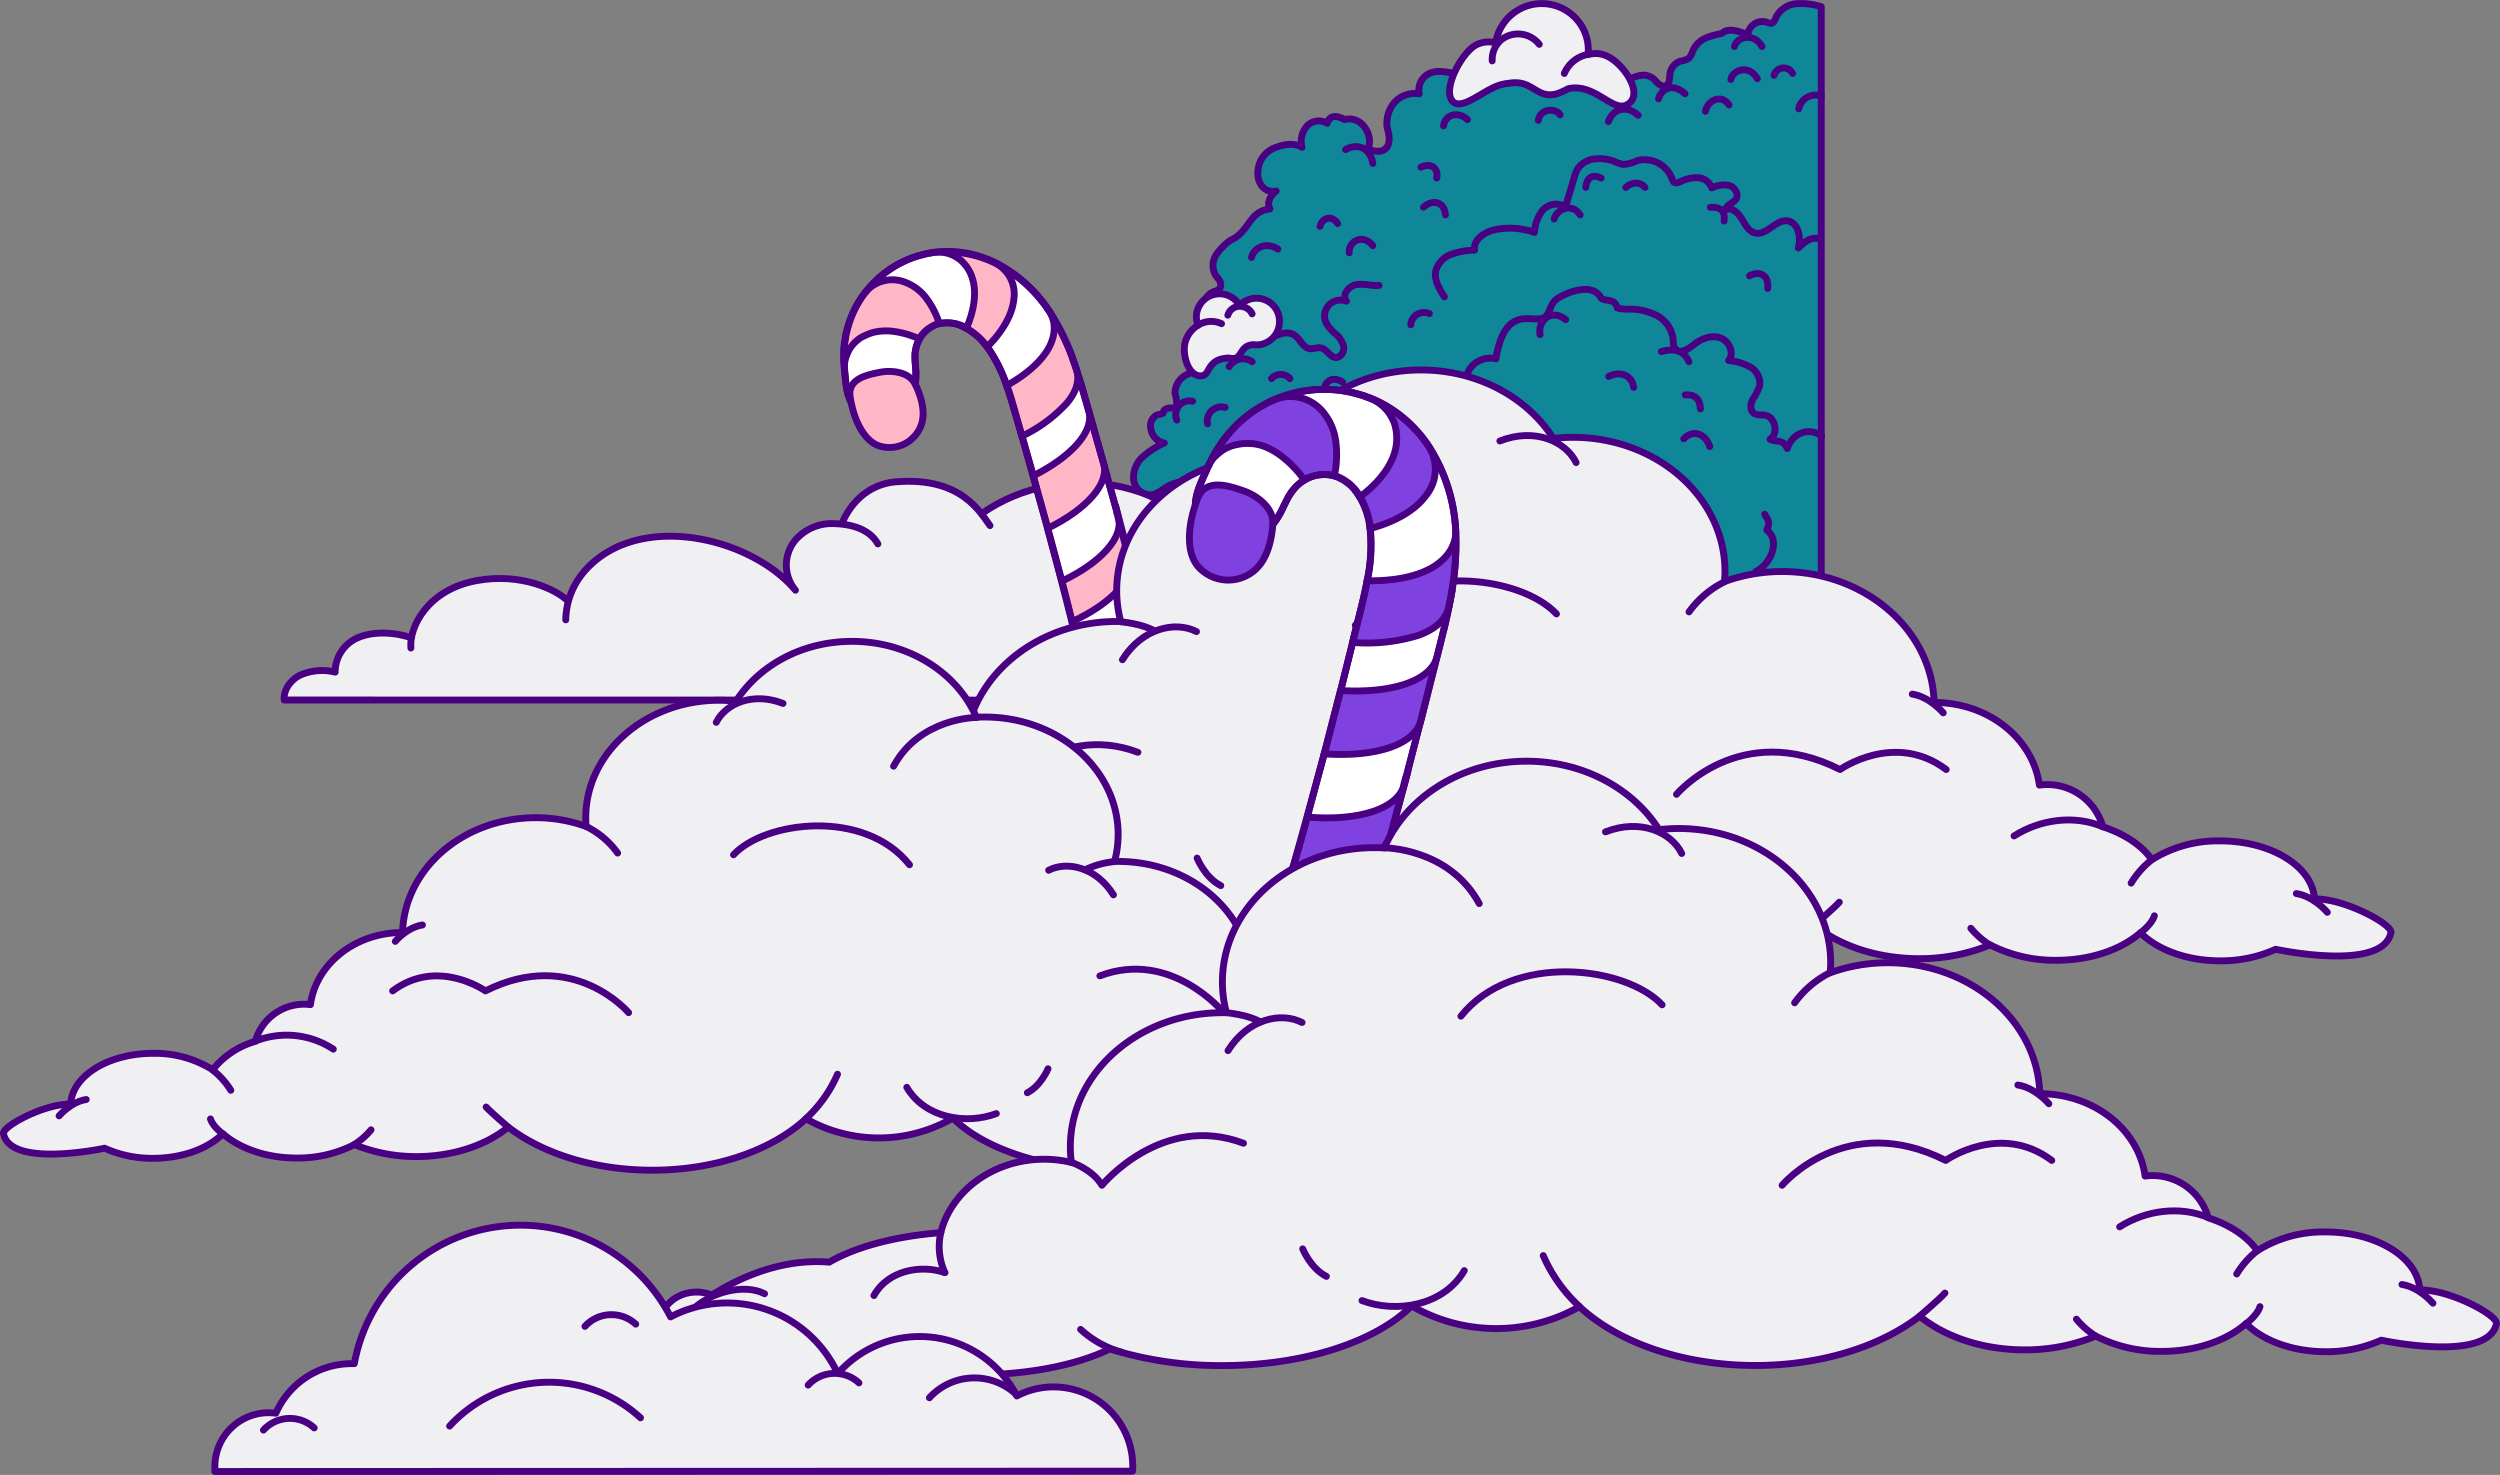 <?xml version="1.0" encoding="UTF-8"?> <svg xmlns="http://www.w3.org/2000/svg" viewBox="0 0 544.5 321.24"><rect x="0" y="0" width="544.5" height="321.24" fill="#808080" stroke="none"/><defs><style>.cls-1{fill:#0f8799;}.cls-1,.cls-2,.cls-3,.cls-5,.cls-6,.cls-7{stroke:#490082;stroke-linecap:round;stroke-linejoin:round;stroke-width:1.5px;}.cls-2{fill:none;}.cls-3,.cls-4{fill:#f0f0f2;}.cls-5{fill:#ffb6c7;}.cls-6{fill:#fff;}.cls-7{fill:#7f42e1;}</style></defs><g id="Слой_2" data-name="Слой 2"><g id="Слой_1-2" data-name="Слой 1"><path class="cls-1" d="M292.8,26l-.07,0c-.79-.52-3.09-1.4-3.66.86a3.5,3.5,0,0,0-4.44.63,5.09,5.09,0,0,0-1.06,4.59c-1.72-1.06-3.95-.65-5.84.09A5.74,5.74,0,0,0,274,37.08c-.37,2.65,1.37,5.11,3.95,4.53,0,0-2.44,1.79-1.35,3.9a5.51,5.51,0,0,0-3.93,2.21c-1.29,1.58-2.29,3.59-4.71,4.63a12.37,12.37,0,0,0-3.07,3.14,4.3,4.3,0,0,0-.28,4.2c.26.49.69.9,1,1.4a1.7,1.7,0,0,1,.12,1.62c-.33.55-1.06.67-1.66.94a3.21,3.21,0,0,0-1.71,3.59c.49,3,2.76,2.52,4.6,4a1.22,1.22,0,0,1-1.17,1c-.55.06-1.12-.06-1.67,0-1.7.16-2.85,2-2.85,3.71a9.11,9.11,0,0,0,1.8,4.73,10.34,10.34,0,0,0-4.58.9,4.56,4.56,0,0,0-2.58,4,11.48,11.48,0,0,1,.41,3.26c-.88.12-2.8-.37-3,1.15-.76.41-1.31.16-1.9.78a2.62,2.62,0,0,0-.76,2.58,3.65,3.65,0,0,0,2.93,3.14,18.15,18.15,0,0,0-4.69,3,6.11,6.11,0,0,0-2,5,3.75,3.75,0,0,0,3.85,3.3c1.33-.16,2.38-1.17,3.54-1.84a7.52,7.52,0,0,1,6.16-.6,3,3,0,0,0,1.11,4.49,3,3,0,0,1,1,.45,1.31,1.31,0,0,1-.14,1.8,4.35,4.35,0,0,1-1.8.89,9.2,9.2,0,0,0-5,3.26c-1.14,1.7-1.12,4.28.47,5.53.7.55,1.72,1,1.72,1.86a2.28,2.28,0,0,1-.49,1.19,4.57,4.57,0,0,0,5.12,6.71,5.59,5.59,0,0,0,4.74,3.75c2.13.16,4.3-1,6-2.46,1.35.28,2.95,1.23,2.68,2.58-.23,1.13-1.6,1.56-2.5,2.28a3.93,3.93,0,0,0,.64,6.19,4.21,4.21,0,0,0,5.77-2.69,3.19,3.19,0,0,0,4,1.7,5.39,5.39,0,0,0,3.09-3.52,15.1,15.1,0,0,1,1-3c1.56-2.64,5.42-2.54,8.35-1.62a5.19,5.19,0,0,0-.45,2.75,1.83,1.83,0,0,0,2,1.58,2.66,2.66,0,0,0-.7,4.26,2.76,2.76,0,0,0,4.21-1.19,3.34,3.34,0,0,0,2.83,3.22,5.17,5.17,0,0,0,4.26-1.49,10.09,10.09,0,0,1,2.23-2c1.9-1,4.13.22,5.91,1.39,1.62,1.56,4.3,1,6.26-.1-.18,1-.82,1.52-.76,2.56a1,1,0,0,0,1.07.9c17.78-.45,20.07.9,33.19-.33a3.08,3.08,0,0,0,2.58-2.37.86.86,0,0,1,.61-.64,3.57,3.57,0,0,1,1.13,0c1,0,1.9-.72,2.82-1.17s2.35-.39,2.62.62c.14.53-.14,1.13.06,1.64a1.62,1.62,0,0,0,1.07.82,5.38,5.38,0,0,0,6.42-3A4.08,4.08,0,0,0,378,142a5.22,5.22,0,0,1,1.25-.9,3.25,3.25,0,0,1,1.72.06c6,1.31,9.58,2,15.7,1.68V1.46A15,15,0,0,0,391.33.8a5.45,5.45,0,0,0-4.47,2.87c-.24.58-.47,1.3-1.08,1.4a2.08,2.08,0,0,1-1-.25,3.19,3.19,0,0,0-4.08,2.63c-1.2-.11-3.9-1.81-5.73-.15-2.86.56-5.19,1.23-6.34,3.92a3.66,3.66,0,0,1-.76,1.43,4.37,4.37,0,0,1-1.84.66,3.4,3.4,0,0,0-2.31,2.74c-.12.91,0,2.05-.74,2.53s-1.65-.13-2.23-.76a3.49,3.49,0,0,0-3.09-1.44c-3.21.37-6.05,3.36-9.18,2.56-1.31-.32-2.58-1.33-3.89-1a4.36,4.36,0,0,0-2.46-4.84,6.48,6.48,0,0,0-5.69.31c0-1.89-2.35-3-4.15-2.52s-3.07,2.09-4.13,3.85a5.17,5.17,0,0,0-4.51,2.91c-.28.62-.57,1.4-1.24,1.54-.88.18-1.44-.86-2-1.54A6.07,6.07,0,0,0,317,16.1c-2.1-.52-4.54-1-6.32.26a4,4,0,0,0-1.57,4.06,6.06,6.06,0,0,0-5.22,1.7,7.05,7.05,0,0,0-1.78,5.62c.51,1.66.86,3.83-.56,4.81-1,.7-2.35.39-3.74-.1,1.53-2.11-.8-7.5-5-6.39Z"></path><path class="cls-2" d="M396.75,94.93c-2.89-2-6.36-.57-7.49,2.75-.88-2.11-2.5-1.33-3.74-2,1.92-1.25,1.16-4.88-1.11-5.25-.8-.12-1.68.06-2.35-.37-.94-.61-.84-2-.35-3a14.26,14.26,0,0,0,1.55-3,4.14,4.14,0,0,0-2.08-4.14,12.05,12.05,0,0,0-4.69-1.4c1.31-1.56.16-4.24-1.78-4.92S370.6,73.72,369,75c-1.19.94-2.9,2.17-4,1.1-.63-.61-.55-1.61-.63-2.48a6.74,6.74,0,0,0-3.56-4.92,13,13,0,0,0-6.1-1.37,8.58,8.58,0,0,1-2.48-.26c-.57-2.42-2.9-1.11-3.64-2.36-1.92-3.26-7.45-1-9.45.37s-1.29,4.08-3.69,4.34c-1.43.17-2.92-.2-4.34.13-3.5.79-4.72,5.06-5.3,8.6a5.44,5.44,0,0,0-5.64,2.12,5.5,5.5,0,0,0-.07,6,3.47,3.47,0,0,0-3.17,4,6.87,6.87,0,0,0-4.79,0c-1.49.68-2.51,2.52-1.84,4a4.09,4.09,0,0,0-2.76,3.77,12,12,0,0,0,1,4.86,5.5,5.5,0,0,0-3.74,4.1c-1.49-3-6.36-3.37-8.29-.64a5.29,5.29,0,0,0-9,3.2,5.28,5.28,0,1,0-.66,10.51,5.41,5.41,0,0,0-2.37,3.59c0,2.52,2.44,1.21,3.64,1.82"></path><path class="cls-2" d="M300.35,62.17c-1.66.13-3.34-.47-5-.16s-3.15,2.27-2.11,3.59a3.47,3.47,0,0,0-4.48,4.55,8.18,8.18,0,0,0,2.15,2.6,5,5,0,0,1,1.76,2.85c.12,1.13-.78,2.42-1.91,2.25s-1.78-1.78-3-2.07c-.8-.2-1.64.27-2.46.17-1.55-.21-2.13-2.17-3.44-3-2.13-1.35-4.68.78-7.14,1.36-1.25.28-2.54.16-3.8.33-3.65.45-7.31,2.46-7.92,6.1"></path><path class="cls-3" d="M278.67,70.07a5.06,5.06,0,0,1-5.05,5.05c-.14,0-.28,0-.44-.05-3.18,0-2.55,3-4.6,3a4.24,4.24,0,0,1-.88-.09c-4.78.11-4.07,3.49-5.77,3.83-2.8.57-4.35-3.83-3.91-6.73a6.2,6.2,0,0,1,2.9-4.24,5.37,5.37,0,0,1-.35-1.84,5.05,5.05,0,0,1,5-5A5,5,0,0,1,270,66.56a5,5,0,0,1,8.67,3.51Z"></path><path class="cls-4" d="M266.05,70.5a5.4,5.4,0,0,0-5.13.33Z"></path><path class="cls-2" d="M266.05,70.5a5.4,5.4,0,0,0-5.13.33"></path><path class="cls-4" d="M272.71,68.35a2.87,2.87,0,0,0-1.89-1.52,2.72,2.72,0,0,0-3.4,1.82"></path><path class="cls-2" d="M272.71,68.35a2.87,2.87,0,0,0-1.89-1.52,2.72,2.72,0,0,0-3.4,1.82"></path><path class="cls-2" d="M396.52,52c-2.33-.39-3.09.45-4.85,2,.7-2.36-.08-5.7-2.51-5.91s-4.42,3.24-6.88,2.67c-1.41-.33-2.17-1.83-2.93-3.1s-2.12-2.54-3.5-2c.15-1.08,1.66-1.37,2.26-2.29.69-1.11-.29-2.65-1.54-3a6.32,6.32,0,0,0-3.76.55,3.33,3.33,0,0,0-3-2.21,7.65,7.65,0,0,0-3.81.86c-.45.2-1,.41-1.43.1a1.63,1.63,0,0,1-.41-.78A6.39,6.39,0,0,0,356.54,35a7.55,7.55,0,0,1-3,.8,6.88,6.88,0,0,1-1.86-.61,8.75,8.75,0,0,0-4-.6,5.26,5.26,0,0,0-4,2.07,6.75,6.75,0,0,0-.76,1.85c-.68,2.21-1.35,4.45-2,6.68-1.31-1.23-3.58-.8-4.83.49a8.43,8.43,0,0,0-1.88,4.94,16.2,16.2,0,0,0-8.31-.65c-2.37.43-5.07,2.11-4.74,4.51a15.63,15.63,0,0,0-5.08.92A5.41,5.41,0,0,0,312.7,59c-.38,2,.78,3.94,1.89,5.64"></path><path class="cls-2" d="M365.26,142c-1.78-1.39.06-2.87-2.19-2.75s-2.33-2.8-3.56-2.58c-1,.19-1.43-.53-2.23-1.13-.33,1.15-.35,2.26-2.58,3s-3.15-1.64-4-1.72-1.78,1.82-3.36.71-.73-3.75-.92-5.2-.92-2.24-4.05-2.75"></path><path class="cls-2" d="M371.54,140.6c4.44.78,5.79-2.75,6.3-3.59s5.79.27,6.49-3.77"></path><path class="cls-2" d="M259.75,87.39a3,3,0,0,0-3.44,4.1"></path><path class="cls-2" d="M272.72,78.78a3.49,3.49,0,0,0-5,1.07"></path><path class="cls-2" d="M280.93,82.45a2.67,2.67,0,0,0-4,0"></path><path class="cls-2" d="M266.83,88.72A3.09,3.09,0,0,0,263,92.31"></path><path class="cls-2" d="M288.46,88.27c-2.68-1.66-5.36.2-5.42,2.21"></path><path class="cls-2" d="M292.41,83.23c-1.51-1.09-3.56-.82-4,1.47"></path><path class="cls-2" d="M270.8,103.82c-6.2-2.11-8.76,3-8.31,6.54"></path><path class="cls-2" d="M271.8,127.38c-1.71,1.27-5.32,1.27-5.19-1.87"></path><path class="cls-2" d="M307.51,109.3c-1.8-3-5.67-1.7-6,.27"></path><path class="cls-2" d="M330.08,101c-1.72-2.77-5.14-2.2-5.77.43"></path><path class="cls-2" d="M331.21,88.17c-1.88-.33-3,.86-3,2.72"></path><path class="cls-2" d="M325,85.11c-3.58-.66-4.75,1.8-4.28,3.89"></path><path class="cls-2" d="M341,69.6c-3.26-2.59-6.14.41-5.57,3.3"></path><path class="cls-2" d="M355.82,84.36c-.35-2.44-2.64-3.71-5.44-2.38"></path><path class="cls-2" d="M367.84,78.78c-1.31-3.14-4.36-2.69-6-2.21"></path><path class="cls-2" d="M370.35,89.07c-.08-2.22-1.26-3.22-3.31-3.06"></path><path class="cls-2" d="M372.38,97.25c-.92-2.77-3.6-3.86-5.65-1.68"></path><path class="cls-2" d="M322.66,143.16c-.7-4.65,3.52-2.95,2.8-6.19-.43-1.89-3.44.47-4.83-1.89-2.25,2.42-5.89,2.65-7.39.76"></path><path class="cls-2" d="M292.16,112.74a2.63,2.63,0,0,0-3.11,2.87"></path><path class="cls-2" d="M268.3,113.38c-2.15-.68-4.05,0-4.58,3.24"></path><path class="cls-2" d="M311.32,68.3a2.91,2.91,0,0,0-4.06,2.44"></path><path class="cls-2" d="M278.31,54.24c-2.62-1.68-5.19-.27-5.73,1.83"></path><path class="cls-2" d="M291.35,48.69c-1.29-1.95-3.38-1.27-3.85.61"></path><path class="cls-2" d="M299,53.51c-2.11-2.71-5.34-1-5.14,1.55"></path><path class="cls-2" d="M314.82,46.8c-.21-2.62-2.5-3.65-4.79-1.68"></path><path class="cls-2" d="M299,35.59c-.68-3.92-3.91-4.26-5.94-3"></path><path class="cls-2" d="M356.8,25.11c-3-2.65-5.71-.91-6.49,1.36"></path><path class="cls-2" d="M312.92,38.77c.47-2.42-1.62-3.3-3.44-2.36"></path><path class="cls-2" d="M319.6,26.06c-1.55-1.62-4.73-1.56-5.2,1.35"></path><path class="cls-2" d="M339.78,25c-1-1.66-4.46-1.23-4.73,1.21"></path><path class="cls-2" d="M344.16,46.8c-1.88-2.83-5.14-1.14-5.67.89"></path><path class="cls-2" d="M375.51,48.16c.31-2.26-.82-3.14-3-3"></path><path class="cls-2" d="M385,62.83c.34-3.32-2.17-3.81-3.95-2.75"></path><path class="cls-2" d="M367,20.42c-2.83-2.62-5.28-.84-5.77,1.11"></path><path class="cls-2" d="M376.59,22.86c-1.76-2.61-4.77-.84-5.15,1.39"></path><path class="cls-2" d="M382.76,17.14c-1.89-3.28-5.45-1.84-5.78.17"></path><path class="cls-2" d="M390.43,16a2.18,2.18,0,0,0-4.05.41"></path><path class="cls-2" d="M396.67,20.91a3.77,3.77,0,0,0-4.91,2.79"></path><path class="cls-2" d="M383.76,10.13c-1.62-3-5.39-2.27-6,0"></path><path class="cls-2" d="M358.28,40.82c-.92-1.15-2.68-1.36-4.18,0"></path><path class="cls-2" d="M348.73,38.79c-1-.58-3.07-.91-3.34,2"></path><path class="cls-2" d="M384.35,112c.74,1.18,1.27,1.78.45,3.46,2.91,2,1.19,7.24-2.37,9"></path><path class="cls-3" d="M316,21.49c1.44,3,5.76-.73,8.78-2.16a9.75,9.75,0,0,1,3.83-1.19c5.23-.91,5.88,3.37,10.28,2.34a13.45,13.45,0,0,0,2.64-1.15c5.65-1.32,9.61,5,12.65,3.56s1.45-5.37-.84-8-4.73-3.75-7.46-3A10,10,0,0,0,345,6.64a10.17,10.17,0,0,0-19.25,2.7,6,6,0,0,0-4.08.35C318.65,11.12,314.59,18.46,316,21.49Z"></path><path class="cls-4" d="M340.71,16a7,7,0,0,1,5.17-4.16Z"></path><path class="cls-2" d="M340.71,16a7,7,0,0,1,5.17-4.16"></path><path class="cls-4" d="M325,13.26a5.67,5.67,0,0,1,2-4.61,5.88,5.88,0,0,1,8.25,1"></path><path class="cls-2" d="M325,13.26a5.67,5.67,0,0,1,2-4.61,5.88,5.88,0,0,1,8.25,1"></path><path class="cls-4" d="M361.58,152.41c-1.28.38-132.81.15-187,.15,0,0-90.56-.37-112.78-.37a7,7,0,0,1,3.9-5c2.08-1,5.23-1.54,7.42-.71.12-2.83,1.6-6.26,4.47-7.31,6.46-2.37,8.69-1,12-.26,1.86-5.21,4.29-10,13.31-12.14a26.63,26.63,0,0,1,21,4c2.23-5.94,9.1-16,27-13.67,8.2,1,14.58,4.56,20.62,9.52.22-.07,1.38,1.28,1.2,1.14-2.23-4.48-2.13-9.6,4.37-13,.79-.42,5.3-.4,6-.9.51-.35,1-1.72,1.39-2.19,1.54-2,2.83-4,5.11-5.29,3.53-2.08,10.16-2,14.21-.9,7.54,2.11,9.85,6.48,10,6.41a38.67,38.67,0,0,1,21.33-6.66c10.83,0,15.36,2,21.3,6.32a20.28,20.28,0,0,1,6.86,8.36,41.87,41.87,0,0,1,17.21-3.47,36.88,36.88,0,0,1,20.1,6.38,32.62,32.62,0,0,1,7.07,6.53c3.66-2,6.94-5.64,18.52-4.93a21.68,21.68,0,0,1,12.48,5.27,16.52,16.52,0,0,1,6.14,10.42A21,21,0,0,1,356,143.41a12.15,12.15,0,0,1,5.59,9Z"></path><path class="cls-2" d="M215.62,114.48c-1.93-2.5-6-10.73-20.48-9.54-7.8.65-11,7.15-11.72,9"></path><path class="cls-2" d="M191.2,118.46c-1.83-3.21-5.69-4.31-9.53-4.41a10.52,10.52,0,0,0-8.37,3.5,8.53,8.53,0,0,0-.05,11c-9.74-11.58-33.86-17.18-45.5-4.64A16.57,16.57,0,0,0,123.22,135"></path><path class="cls-2" d="M310.73,134.29c-9-17.93-33.38-21.73-47.5-14.47-6.29-14.56-31.63-20.29-49.35-8"></path><path class="cls-2" d="M314.54,142.4c4.26-.82,9,1,11.21,4.32a27.52,27.52,0,0,1,13.2-6.27,24.88,24.88,0,0,1,13.48,1.05c7.61,2.83,9.19,8.78,9.32,11L61.9,152.46c-.2-2.19,1.45-4.53,3.7-5.51a11.86,11.86,0,0,1,7.4-.56,8.14,8.14,0,0,1,5.18-7.59c3.09-1.28,7.58-1.19,11.34.1"></path><path class="cls-2" d="M89.49,141.14c-.41-4.51,3.61-12.76,14.4-14.7,9.77-1.75,17.36,2.07,19.71,4.38"></path><path class="cls-2" d="M344.87,139.85c-1.5-6.86-7-12.39-14.57-14.63a26.09,26.09,0,0,0-22.51,4.09"></path><path class="cls-5" d="M236.39,147.23a6.68,6.68,0,0,1,.53-3.77c2.1-4.73,7.72-7.77,12.15-9.83.93,3.79,1.84,7.63,2.69,11.47,1.09,4.7-4.55,7.88-8.55,7.94-2.82.05-5.71-1.13-6.43-3.85a14,14,0,0,1-.41-2Z"></path><path class="cls-6" d="M246.11,121.92c1,3.81,2,7.6,2.91,11.43,1,4.36-3.91,9.74-12.7,13.61-.87-3.76-1.78-7.48-2.69-11.23C232.58,131.48,237.45,126.09,246.11,121.92Z"></path><path class="cls-5" d="M230.69,124.22c-1.1-4.23,3.7-9.69,12.3-14l3,11.36c1.13,4.34-3.75,9.79-12.48,13.8-.91-3.72-1.85-7.46-2.84-11.18Z"></path><path class="cls-6" d="M228.28,115.4c-1.17-4.24,3.59-9.74,12.18-14.06l3.13,11.3c1.18,4.3-3.63,9.82-12.3,13.93l-3-11.17Z"></path><path class="cls-5" d="M225.13,103.89c-1.21-4.23,3.54-9.75,12.09-14.12L240.4,101c1.2,4.29-3.58,9.82-12.19,14.06l-3.1-11.17Z"></path><path class="cls-6" d="M224.22,85.53a42.11,42.11,0,0,1,9.29-7.71c.75,2.06,1.4,4.07,2,6l1.63,5.68c1.23,4.26-3.49,9.81-12.08,14.13l-3.18-11.18C221.25,90.32,222.15,88,224.22,85.53Z"></path><path class="cls-5" d="M219.37,84.28c-.66-1.86.1-4,1.79-6.66a72.25,72.25,0,0,1,7.59-9.46,52.06,52.06,0,0,1,5.71,12.4c.76,2.31-.08,4.89-2.17,7.32A31.84,31.84,0,0,1,222.58,95L221,89.42c-.51-1.81-1-3.54-1.6-5.17Z"></path><path class="cls-6" d="M215.11,75.64c-1-1.27-.76-3.25-.24-6.31s1.32-7.12,2.28-11.91a31,31,0,0,1,11.38,10.39c1.57,2.36,1.39,5.41-.28,8.26s-4.83,5.58-9,7.91a30.43,30.43,0,0,0-4.15-8.31Z"></path><path class="cls-5" d="M209.26,70.89a3.22,3.22,0,0,1-1.42-1.51L207.12,68c-.26-.55-.58-1.2-.92-1.84s-.79-1.46-1.18-2.21-.93-1.56-1.47-2.43c-1.1-1.78-2.36-3.62-3.73-5.68a21.41,21.41,0,0,1,8.8-.87,24.29,24.29,0,0,1,8.19,2.36,7.54,7.54,0,0,1,4,7.87c-.34,3.38-2.46,7-5.81,10.37a14.15,14.15,0,0,0-5.75-4.66Z"></path><path class="cls-6" d="M199.68,68.28l-1.08-.53c-.38-.15-.77-.33-1.16-.51-.8-.35-1.69-.74-2.65-1.13l-6.33-2.4a22.49,22.49,0,0,1,15-8.73,7.35,7.35,0,0,1,4.8,1c.34.22.68.44,1,.69a10.41,10.41,0,0,1,.86.9,7.94,7.94,0,0,1,1.33,2.14c1.39,3.19.93,7.39-.94,11.74a8.34,8.34,0,0,0-5.73-1C203.79,70.65,202.41,69.61,199.68,68.28Z"></path><path class="cls-5" d="M200.32,73.74c-.56.88-2.28,1.23-5.14,2.26s-6.72,2.71-11.27,4.44c-.06-.66-.1-1.33-.14-2s0-1.44,0-2.16a15.69,15.69,0,0,1,.24-2.16l.17-1.07c.07-.36.15-.69.25-1.06a22.54,22.54,0,0,1,3.72-7.93,7.66,7.66,0,0,1,9-2.58,10.27,10.27,0,0,1,4.43,3.25,18.64,18.64,0,0,1,3,5.73,7.22,7.22,0,0,0-4.31,3.25Z"></path><path class="cls-6" d="M199.4,79.88c.32,3.43-.16,6.84-3.09,9.1-2.51,2-7.45,2.23-9.84,0-2.17-2-2.21-5.52-2.52-8.24a6.89,6.89,0,0,1,.11-2.26,9.79,9.79,0,0,1,.87-2.25,7.74,7.74,0,0,1,1.55-1.92,10.14,10.14,0,0,1,1-.77A8.79,8.79,0,0,1,188.6,73a8.38,8.38,0,0,1,2.54-.79,12.58,12.58,0,0,1,2.89-.1,19.3,19.3,0,0,1,6.27,1.74,7.12,7.12,0,0,0-.92,2.74,3.91,3.91,0,0,0-.08.75c0,.26,0,.47,0,.77,0,.65.08,1.26.13,1.87Z"></path><path class="cls-2" d="M243.22,111.34c-.1-.35-.19-.69-.28-1l-2.48-8.94c0-.11-.07-.29-.07-.29L237.2,89.8l-.08-.29-1.63-5.68c-.31-1-.65-2.12-1-3.22l0,0c-.29-.88-.61-1.76-.93-2.64l0-.13a47.8,47.8,0,0,0-4.77-9.66,1.41,1.41,0,0,0-.17-.32,30.86,30.86,0,0,0-11.38-10.4v0a2.85,2.85,0,0,0-.37-.21,23.51,23.51,0,0,0-8.19-2.37,22.27,22.27,0,0,0-5,.06c-.05,0-.11,0-.17,0-.27,0-.51.08-.75.14s-.65.09-1,.18l-1.61.43-.29.08a22.74,22.74,0,0,0-11.35,7.92h0a1.67,1.67,0,0,0-.31.34,22.05,22.05,0,0,0-3.7,7.93c-.08.36-.18.7-.26,1.06l-.16,1.07a20.44,20.44,0,0,0-.25,2.16c0,.72,0,1.45,0,2.16s.08,1.34.14,2h0a1.31,1.31,0,0,0,0,.39c.29,2.7.35,6.28,2.51,8.25,2.4,2.19,7.33,1.92,9.84,0,2.92-2.29,3.4-5.68,3.08-9.1-.05-.61-.1-1.25-.13-1.87,0-.27,0-.51,0-.77a2.54,2.54,0,0,1,.08-.75,7,7,0,0,1,.91-2.74h0a1.06,1.06,0,0,1,.09-.11,7,7,0,0,1,4.31-3.26v0l.13,0a8.19,8.19,0,0,1,5.28.82,14.51,14.51,0,0,1,4.93,4.26.82.82,0,0,1,.11.17,32.47,32.47,0,0,1,4.15,8.32l.07.27c.55,1.64,1.09,3.36,1.61,5.18L222,93l3,10.69.08.29,3.1,11.18a2.46,2.46,0,0,0,.06.3l2.7,10.12c.85,3.29,1.71,6.6,2.54,9.92,0,.11,0,.19.05.3.95,3.74,1.84,7.49,2.7,11.23h.05a1,1,0,0,0,0,.3,14.58,14.58,0,0,0,.41,2c.72,2.69,3.64,3.89,6.43,3.85,4-.05,9.6-3.23,8.54-7.93-.86-3.85-1.76-7.66-2.7-11.48a.94.94,0,0,0-.05-.3c-1-3.82-1.91-7.65-2.92-11.43l-.08-.29-2.36-8.86a1.28,1.28,0,0,1,0-.13l-.36-1.35Z"></path><path class="cls-5" d="M199.6,84.2c1.74,4,2.46,8.21-1,11.39a7.32,7.32,0,0,1-7,1.57c-3.61-1.12-5.52-6-6.2-9.41-.33-1.56-.6-2.87.41-4.16,1.25-1.59,3.88-2.12,5.81-2.5,2.61-.53,6.43-.08,7.68,2.56.11.2.18.38.26.55Z"></path><path class="cls-3" d="M520.73,203.15c-1.77,8.65-25.09,3.6-25.09,3.6a28.83,28.83,0,0,1-12.08,2.52c-7.32,0-13.73-2.45-17.37-6.12-4.21,3.67-10.86,6-18.35,6a31,31,0,0,1-14.38-3.35,40.4,40.4,0,0,1-15.45,3c-9.2,0-17.42-2.86-22.89-7.33-8.49,6.54-21.38,10.73-35.82,10.73-15.92,0-30-5.08-38.28-12.82a36.78,36.78,0,0,1-36.56-.17c-7.66,7.7-23.23,13-41.2,13a80.84,80.84,0,0,1-24.53-3.63c-7,3.45-17.68,5.66-29.57,5.66a84.71,84.71,0,0,1-19.35-2.13,71.73,71.73,0,0,1-43.29-1.78A8,8,0,0,1,123,208.2a6.63,6.63,0,0,1-2.28-4.93c0-3.9,3.58-7.06,8-7.06a8.81,8.81,0,0,1,3.32.66c4.43-2.87,14.27-8.13,25.55-7.18,5.62-3.28,14.26-5.64,24.28-6.42,2.3-9.13,11.51-16,22.55-16a26.47,26.47,0,0,1,5.9.69,26.74,26.74,0,0,1-.22-3.37c0-16.15,14.83-29.23,33.12-29.23h.88a26.22,26.22,0,0,1-.88-6.71c0-16.15,14.83-29.23,33.11-29.23.73,0,1.44,0,2.14.07,4.73-11,16.82-18.91,31-18.91,12.39,0,23.18,6,28.86,14.92a35,35,0,0,1,4.25-.25c18.29,0,33.12,13.08,33.12,29.23,0,.74-.05,1.46-.11,2.19a36.76,36.76,0,0,1,12.57-2.19c18,0,32.66,12.71,33.09,28.52h0c11.82,0,21.55,7.84,22.93,18A12.56,12.56,0,0,1,458,180.08c4.67,1.52,8.45,4,10.69,7.16a27.08,27.08,0,0,1,14.9-4.09c11.12,0,20.15,5.63,20.49,12.65,6.37-.19,17.06,5.51,16.68,7.35Z"></path><path class="cls-2" d="M339,133.71c-7.83-8.41-32.61-11.58-43.81,2.48"></path><path class="cls-4" d="M299.18,111.67c-6.58-12.14-20.67-12.14-20.67-12.14Z"></path><path class="cls-2" d="M299.18,111.67c-6.58-12.14-20.67-12.14-20.67-12.14"></path><path class="cls-4" d="M321,199.41a32.68,32.68,0,0,1-7.88-11.08Z"></path><path class="cls-2" d="M321,199.41a32.68,32.68,0,0,1-7.88-11.08"></path><path class="cls-2" d="M260.59,137.56c-4.57-2.35-11.81-.8-16.13,6.13"></path><path class="cls-2" d="M343.28,100.75c-2.25-4.62-9-7.69-16.61-4.71"></path><path class="cls-2" d="M127.52,200.41c4.2-4.32,11.79-5.95,16-3.77"></path><path class="cls-2" d="M251.5,137.43c-2.72-1.6-7.36-2-7.36-2"></path><path class="cls-2" d="M273.64,198.13c7.42,2.79,17.74,1.21,22.28-6.53"></path><path class="cls-2" d="M182.79,192c-5.23-1.79-12.43-.49-15.45,5"></path><path class="cls-2" d="M265.89,192.89c-3.47-1.76-5.16-6-5.16-6"></path><path class="cls-2" d="M416.49,151.18c3.85.6,6.75,4.08,6.75,4.08"></path><path class="cls-2" d="M500.14,194.62c3.85.6,6.75,4.08,6.75,4.08"></path><path class="cls-2" d="M221.26,209.36a21.86,21.86,0,0,1-8.9-5"></path><path class="cls-4" d="M247.83,163.85C230,157.12,217,173,217,173c-2.09-3.52-6.67-5-6.67-5"></path><path class="cls-2" d="M247.83,163.85C230,157.12,217,173,217,173c-2.09-3.52-6.67-5-6.67-5"></path><path class="cls-4" d="M182.79,192a13.68,13.68,0,0,1-.87-8.77Z"></path><path class="cls-2" d="M182.79,192a13.68,13.68,0,0,1-.87-8.77"></path><path class="cls-2" d="M423.88,167.6c-11.23-8.42-23.11,0-23.11,0-21.83-11-35.63,5.41-35.63,5.41"></path><path class="cls-2" d="M367.87,133.27a21.11,21.11,0,0,1,7.74-6.56"></path><path class="cls-2" d="M400.6,196.5c-1.12,1.28-5.48,5-5.48,5"></path><path class="cls-2" d="M433.45,205.85a17.73,17.73,0,0,1-4.2-3.67"></path><path class="cls-4" d="M464.16,192.34a19.18,19.18,0,0,1,4.51-5.1Z"></path><path class="cls-2" d="M464.16,192.34a19.18,19.18,0,0,1,4.51-5.1"></path><path class="cls-4" d="M469.22,199.46c-.54,1.85-3,3.69-3,3.69Z"></path><path class="cls-2" d="M469.22,199.46c-.54,1.85-3,3.69-3,3.69"></path><path class="cls-4" d="M458,180.07c-6.18-2.63-13.63-1.64-19.34,2Z"></path><path class="cls-2" d="M458,180.07c-6.18-2.63-13.63-1.64-19.34,2"></path><path class="cls-7" d="M277.65,202.5a7.91,7.91,0,0,1,2.79-3.59c5-3.65,12.67-3.43,18.51-2.91-1.3,4.51-2.65,9-4.06,13.55-1.68,5.53-9.44,5.45-13.63,3.1-3-1.65-5.26-4.61-4.39-7.88a19,19,0,0,1,.75-2.28Z"></path><path class="cls-6" d="M302.89,182.06c-1.22,4.57-2.49,9.08-3.81,13.62-1.51,5.17-9.89,7.78-21.34,6.5,1.36-4.43,2.64-8.84,3.92-13.29C283.11,183.85,291.4,181.18,302.89,182.06Z"></path><path class="cls-7" d="M285.5,175.17c1.39-5.07,9.64-7.84,21.13-7.1L303,181.7c-1.42,5.2-9.76,7.92-21.23,6.84,1.28-4.42,2.54-8.87,3.73-13.34Z"></path><path class="cls-6" d="M288.28,164.55c1.33-5.11,9.56-8,21.07-7.28l-3.51,13.63c-1.35,5.18-9.64,8-21.11,7.07l3.58-13.41Z"></path><path class="cls-7" d="M291.91,150.7c1.26-5.13,9.51-8,21-7.4l-3.43,13.62c-1.32,5.19-9.6,8.06-21.08,7.28l3.47-13.48Z"></path><path class="cls-6" d="M302,131.06a50.8,50.8,0,0,1,14.27-2.41c-.46,2.59-1,5.07-1.55,7.46L313,143c-1.27,5.16-9.49,8.08-21,7.4l3.38-13.54C296,134.26,298.34,132.37,302,131.06Z"></path><path class="cls-7" d="M297.68,126.85c.41-2.34,2.48-4.09,5.84-5.84a85.79,85.79,0,0,1,13.53-5.27,62.28,62.28,0,0,1-1.47,16.33c-.59,2.86-3,5-6.64,6.3a38,38,0,0,1-14.35,1.55l1.67-6.76c.55-2.2,1.05-4.3,1.42-6.35Z"></path><path class="cls-6" d="M298.41,115.31c-.24-1.89,1.16-3.83,3.53-6.69s5.64-6.61,9.49-11a37.42,37.42,0,0,1,5.62,17.65c.22,3.39-1.79,6.45-5.24,8.42s-8.35,2.88-14.07,2.81a36.48,36.48,0,0,0,.67-11.14Z"></path><path class="cls-7" d="M295.19,106.87a3.9,3.9,0,0,1-.58-2.43c0-.64.07-1.28.11-1.91s.12-1.6.15-2.48.05-2,.09-3,0-2.18-.08-3.42c-.08-2.5-.28-5.17-.47-8.14a25.74,25.74,0,0,1,9.66,4.4,29.06,29.06,0,0,1,7.1,7.38,9.07,9.07,0,0,1-.55,10.59c-2.38,3.3-6.75,5.79-12.24,7.27a17.1,17.1,0,0,0-3.18-8.29Z"></path><path class="cls-6" d="M286.79,98.4c-.27-.41-.54-.79-.8-1.2s-.6-.81-.9-1.23c-.62-.85-1.32-1.78-2.08-2.77-1.66-2-3.38-4.13-5.14-6.31a26.93,26.93,0,0,1,20.8,0,8.82,8.82,0,0,1,4.38,3.93,13.28,13.28,0,0,1,.63,1.32,11,11,0,0,1,.47,4.48c-.46,4.15-3.45,8.24-8,11.64a10,10,0,0,0-5.34-4.53C289.64,103.34,288.83,101.43,286.79,98.4Z"></path><path class="cls-7" d="M284.19,104.46c-1.11.59-3.11-.08-6.7-.74s-8.61-1.23-14.37-2.17c.33-.72.69-1.44,1.06-2.16s.87-1.5,1.34-2.22a22.15,22.15,0,0,1,1.54-2.1l.81-1c.3-.33.58-.63.9-.95a27,27,0,0,1,8.6-6,9.21,9.21,0,0,1,10.86,2.71,12.31,12.31,0,0,1,2.66,6.05,22,22,0,0,1-.27,7.78,8.66,8.66,0,0,0-6.43.78Z"></path><path class="cls-6" d="M279.54,110.3c-1.71,3.75-4.25,7-8.65,7.59-3.77.52-9.07-2.16-10.25-5.88-1.08-3.35,1-7.07,2.31-10.08a8.21,8.21,0,0,1,1.47-2.29,11.92,11.92,0,0,1,2.24-1.81,9,9,0,0,1,2.77-1,11,11,0,0,1,1.48-.22,11.52,11.52,0,0,1,1.55,0,10,10,0,0,1,3.11.7A15.37,15.37,0,0,1,278.63,99a23.08,23.08,0,0,1,5.47,5.58,8.78,8.78,0,0,0-2.58,2.29,4.65,4.65,0,0,0-.54.74c-.14.27-.32.46-.48.79-.35.69-.66,1.35-1,2Z"></path><path class="cls-2" d="M306.24,169.31l.33-1.24,2.78-10.78.1-.35,3.44-13.63L313,143l1.71-6.88c.31-1.28.59-2.6.88-4l0-.06c.22-1.1.42-2.2.61-3.3a1.24,1.24,0,0,0,0-.16,56.88,56.88,0,0,0,.84-12.9,2.16,2.16,0,0,0,0-.44,37.2,37.2,0,0,0-5.6-17.65v0a3.63,3.63,0,0,0-.25-.44,28.05,28.05,0,0,0-7.09-7.38,26.15,26.15,0,0,0-5.2-2.92c-.06,0-.12-.07-.18-.09-.31-.11-.58-.22-.87-.3s-.73-.3-1.11-.4l-1.94-.52-.34-.09A27.28,27.28,0,0,0,278,86.92h0a2.24,2.24,0,0,0-.52.16,26.61,26.61,0,0,0-8.6,6c-.29.33-.61.62-.9,1l-.81,1a24.61,24.61,0,0,0-1.55,2.1c-.46.73-.91,1.49-1.34,2.22s-.72,1.44-1.06,2.17h0a2.07,2.07,0,0,0-.22.42c-1.3,3-3.4,6.73-2.32,10.08,1.18,3.72,6.47,6.4,10.24,5.88,4.41-.62,6.94-3.85,8.65-7.61.32-.66.64-1.36,1-2,.15-.3.35-.52.49-.79a3.18,3.18,0,0,1,.53-.74,8.43,8.43,0,0,1,2.59-2.3h0a.94.94,0,0,0,.15-.06,8.44,8.44,0,0,1,6.42-.79v0l.16,0a9.84,9.84,0,0,1,5,4,17.36,17.36,0,0,1,2.57,7.39.65.65,0,0,1,0,.24,38.15,38.15,0,0,1-.67,11.14c0,.13-.06.22-.08.32-.41,2-.88,4.15-1.43,6.34l-1.09,4.34L292,150.38l-.09.35-3.47,13.48a1.81,1.81,0,0,0-.13.34L285,176.7c-1.08,3.93-2.17,7.88-3.3,11.83a1.38,1.38,0,0,0-.12.34c-1.26,4.46-2.59,8.9-3.93,13.29l.06,0a2.49,2.49,0,0,0-.16.33,18.61,18.61,0,0,0-.74,2.29c-.87,3.23,1.45,6.23,4.38,7.87,4.19,2.35,11.91,2.41,13.63-3.11,1.41-4.52,2.75-9,4.06-13.56a1.19,1.19,0,0,0,.13-.34c1.29-4.55,2.6-9.1,3.82-13.63,0-.13.06-.22.09-.35l2.84-10.63,0-.16.44-1.62Z"></path><path class="cls-7" d="M277.17,114.89c-.56,5.15-2.37,10-7.83,11.26a8.77,8.77,0,0,1-8.23-2.58c-3.08-3.34-2.13-9.58-.8-13.51.58-1.82,1.09-3.34,2.92-4.08,2.24-.89,5.29.13,7.53.9,3,1,6.73,3.78,6.44,7.27a5.39,5.39,0,0,1-.06.73Z"></path><path class="cls-3" d="M.77,246.93c1.54,7.56,22,3.15,22,3.15a25.29,25.29,0,0,0,10.57,2.2c6.41,0,12-2.14,15.2-5.35,3.69,3.21,9.5,5.29,16.06,5.29a27.1,27.1,0,0,0,12.58-2.93,35.41,35.41,0,0,0,13.52,2.61c8,0,15.24-2.5,20-6.42,7.42,5.73,18.7,9.39,31.34,9.39,13.93,0,26.21-4.44,33.5-11.21a32.19,32.19,0,0,0,32-.15c6.7,6.74,20.32,11.35,36.05,11.35A70.89,70.89,0,0,0,265,251.69c6.16,3,15.46,4.95,25.87,4.95a74.17,74.17,0,0,0,16.93-1.86,62.81,62.81,0,0,0,37.88-1.56,7.08,7.08,0,0,0,3.06-1.87,5.83,5.83,0,0,0,2-4.32c0-3.41-3.13-6.18-7-6.18a7.74,7.74,0,0,0-2.91.58c-3.87-2.51-12.48-7.11-22.35-6.28-4.92-2.87-12.48-4.94-21.25-5.61-2-8-10.07-14-19.73-14a22.36,22.36,0,0,0-5.16.61,24,24,0,0,0,.19-2.95c0-14.13-13-25.58-29-25.58h-.78a22.89,22.89,0,0,0,.78-5.87c0-14.13-13-25.58-29-25.58-.64,0-1.25,0-1.87.06-4.14-9.67-14.72-16.54-27.11-16.54-10.84,0-20.28,5.26-25.25,13.05a30.46,30.46,0,0,0-3.72-.22c-16,0-29,11.45-29,25.58,0,.64,0,1.28.09,1.91a32.2,32.2,0,0,0-11-1.91c-15.77,0-28.58,11.12-29,25h0c-10.34,0-18.85,6.86-20.06,15.71a11,11,0,0,0-12,8A18.39,18.39,0,0,0,46.32,233a23.71,23.71,0,0,0-13-3.58c-9.73,0-17.63,4.92-17.93,11.07C9.78,240.33.43,245.32.76,246.93Z"></path><path class="cls-2" d="M159.76,186.17c6.84-7.36,28.53-10.14,38.33,2.17"></path><path class="cls-4" d="M194.62,166.88c5.76-10.62,18.09-10.62,18.09-10.62Z"></path><path class="cls-2" d="M194.62,166.88c5.76-10.62,18.09-10.62,18.09-10.62"></path><path class="cls-4" d="M175.51,243.66a28.63,28.63,0,0,0,6.9-9.69Z"></path><path class="cls-2" d="M175.51,243.66a28.63,28.63,0,0,0,6.9-9.69"></path><path class="cls-2" d="M228.39,189.54c4-2.06,10.34-.7,14.12,5.36"></path><path class="cls-2" d="M156,157.33c2-4,7.87-6.73,14.54-4.12"></path><path class="cls-2" d="M344.82,244.54c-3.67-3.79-10.31-5.22-14-3.3"></path><path class="cls-2" d="M236.34,189.43a19.15,19.15,0,0,1,6.44-1.78"></path><path class="cls-2" d="M217,242.54c-6.49,2.44-15.53,1.05-19.5-5.72"></path><path class="cls-2" d="M296.46,237.2c4.58-1.57,10.88-.43,13.52,4.38"></path><path class="cls-2" d="M223.75,238c3-1.55,4.51-5.22,4.51-5.22"></path><path class="cls-2" d="M92,201.46c-3.37.52-5.91,3.57-5.91,3.57"></path><path class="cls-2" d="M18.78,239.47c-3.36.52-5.91,3.57-5.91,3.57"></path><path class="cls-2" d="M262.81,252.36a19.1,19.1,0,0,0,7.78-4.33"></path><path class="cls-4" d="M239.55,212.54c15.6-5.89,26.94,8,26.94,8,1.83-3.08,5.84-4.39,5.84-4.39"></path><path class="cls-2" d="M239.55,212.54c15.6-5.89,26.94,8,26.94,8,1.83-3.08,5.84-4.39,5.84-4.39"></path><path class="cls-4" d="M296.46,237.2a11.93,11.93,0,0,0,.76-7.67Z"></path><path class="cls-2" d="M296.46,237.2a11.93,11.93,0,0,0,.76-7.67"></path><path class="cls-2" d="M85.51,215.82c9.83-7.36,20.22,0,20.22,0,19.1-9.6,31.18,4.74,31.18,4.74"></path><path class="cls-2" d="M134.52,185.79a18.56,18.56,0,0,0-6.78-5.75"></path><path class="cls-2" d="M105.88,241.11c1,1.12,4.8,4.37,4.8,4.37"></path><path class="cls-2" d="M77.13,249.29a15.14,15.14,0,0,0,3.68-3.21"></path><path class="cls-4" d="M50.27,237.46a17,17,0,0,0-4-4.45Z"></path><path class="cls-2" d="M50.27,237.46a17,17,0,0,0-4-4.45"></path><path class="cls-4" d="M45.84,243.7c.47,1.62,2.64,3.23,2.64,3.23Z"></path><path class="cls-2" d="M45.84,243.7c.47,1.62,2.64,3.23,2.64,3.23"></path><path class="cls-4" d="M55.66,226.74a18.52,18.52,0,0,1,16.93,1.76Z"></path><path class="cls-2" d="M55.66,226.74a18.52,18.52,0,0,1,16.93,1.76"></path><path class="cls-3" d="M543.73,288.28c-1.77,8.65-25.09,3.61-25.09,3.61a29,29,0,0,1-12.08,2.51c-7.32,0-13.73-2.44-17.37-6.12-4.21,3.68-10.86,6.05-18.35,6.05A30.84,30.84,0,0,1,456.46,291,40.4,40.4,0,0,1,441,294c-9.2,0-17.42-2.85-22.89-7.33-8.49,6.55-21.38,10.73-35.82,10.73-15.92,0-30-5.08-38.28-12.81a36.84,36.84,0,0,1-36.56-.17c-7.66,7.7-23.23,13-41.2,13a80.85,80.85,0,0,1-24.53-3.62c-7,3.45-17.68,5.65-29.57,5.65a84.73,84.73,0,0,1-19.35-2.12,71.89,71.89,0,0,1-43.29-1.78,7.92,7.92,0,0,1-3.49-2.15,6.63,6.63,0,0,1-2.28-4.93c0-3.89,3.58-7.06,8-7.06a8.81,8.81,0,0,1,3.32.66c4.43-2.86,14.27-8.13,25.55-7.17,5.62-3.28,14.26-5.65,24.28-6.42,2.3-9.14,11.51-16,22.55-16a25.9,25.9,0,0,1,5.9.7,26.86,26.86,0,0,1-.22-3.37c0-16.15,14.83-29.24,33.12-29.24l.88,0a26.28,26.28,0,0,1-.88-6.71c0-16.15,14.83-29.24,33.11-29.24.73,0,1.44,0,2.14.07,4.73-11,16.82-18.9,31-18.9,12.39,0,23.18,6,28.86,14.91a37.17,37.17,0,0,1,4.25-.25c18.29,0,33.12,13.09,33.12,29.24,0,.74-.05,1.46-.11,2.18a37,37,0,0,1,12.57-2.18c18,0,32.66,12.7,33.09,28.52h0c11.82,0,21.55,7.83,22.93,17.94a12.56,12.56,0,0,1,13.76,9.1c4.67,1.51,8.45,4,10.69,7.16a27,27,0,0,1,14.9-4.09c11.12,0,20.15,5.63,20.49,12.65,6.37-.19,17.06,5.5,16.68,7.34Z"></path><path class="cls-2" d="M362,218.85c-7.83-8.41-32.61-11.58-43.81,2.47"></path><path class="cls-4" d="M322.18,196.8c-6.58-12.14-20.67-12.14-20.67-12.14Z"></path><path class="cls-2" d="M322.18,196.8c-6.58-12.14-20.67-12.14-20.67-12.14"></path><path class="cls-4" d="M344,284.55a32.78,32.78,0,0,1-7.88-11.08Z"></path><path class="cls-2" d="M344,284.55a32.78,32.78,0,0,1-7.88-11.08"></path><path class="cls-2" d="M283.59,222.7c-4.57-2.36-11.81-.8-16.13,6.13"></path><path class="cls-2" d="M366.28,185.89c-2.25-4.62-9-7.69-16.61-4.71"></path><path class="cls-2" d="M150.52,285.55c4.2-4.32,11.79-6,16-3.77"></path><path class="cls-2" d="M274.5,222.57c-2.72-1.6-7.36-2-7.36-2"></path><path class="cls-2" d="M296.64,283.27c7.42,2.79,17.74,1.2,22.28-6.53"></path><path class="cls-2" d="M205.79,277.17c-5.23-1.8-12.43-.49-15.45,5"></path><path class="cls-2" d="M288.89,278c-3.47-1.76-5.16-6-5.16-6"></path><path class="cls-2" d="M439.49,236.32c3.85.6,6.75,4.08,6.75,4.08"></path><path class="cls-2" d="M523.14,279.76c3.85.6,6.75,4.08,6.75,4.08"></path><path class="cls-2" d="M244.26,294.5a21.86,21.86,0,0,1-8.9-4.95"></path><path class="cls-4" d="M270.83,249C253,242.26,240,258.15,240,258.15c-2.09-3.52-6.67-5-6.67-5"></path><path class="cls-2" d="M270.83,249C253,242.26,240,258.15,240,258.15c-2.09-3.52-6.67-5-6.67-5"></path><path class="cls-4" d="M205.79,277.17a13.68,13.68,0,0,1-.87-8.77Z"></path><path class="cls-2" d="M205.79,277.17a13.68,13.68,0,0,1-.87-8.77"></path><path class="cls-2" d="M446.88,252.74c-11.23-8.42-23.11,0-23.11,0-21.83-11-35.63,5.41-35.63,5.41"></path><path class="cls-2" d="M390.87,218.41a21.2,21.2,0,0,1,7.74-6.57"></path><path class="cls-2" d="M423.6,281.63c-1.12,1.29-5.48,5-5.48,5"></path><path class="cls-2" d="M456.45,291a17.69,17.69,0,0,1-4.2-3.68"></path><path class="cls-4" d="M487.16,277.47a19.25,19.25,0,0,1,4.51-5.09Z"></path><path class="cls-2" d="M487.16,277.47a19.25,19.25,0,0,1,4.51-5.09"></path><path class="cls-4" d="M492.22,284.59c-.54,1.85-3,3.7-3,3.7Z"></path><path class="cls-2" d="M492.22,284.59c-.54,1.85-3,3.7-3,3.7"></path><path class="cls-4" d="M481,265.21c-6.18-2.63-13.63-1.64-19.34,2Z"></path><path class="cls-2" d="M481,265.21c-6.18-2.63-13.63-1.64-19.34,2"></path><path class="cls-3" d="M46.8,320.49c0-.35,0-.7,0-1.07a11.73,11.73,0,0,1,11.72-11.73,13.32,13.32,0,0,1,1.56.11A18.07,18.07,0,0,1,76.55,297c.21,0,.41,0,.62,0a36.77,36.77,0,0,1,68.88-10.18,26.56,26.56,0,0,1,36.41,12.35,23.76,23.76,0,0,1,39,4.87,17.25,17.25,0,0,1,25.25,15.31c0,.37,0,.72-.05,1.07Z"></path><path class="cls-4" d="M187.08,301.19a7.81,7.81,0,0,0-11.06.48Z"></path><path class="cls-2" d="M187.08,301.19a7.81,7.81,0,0,0-11.06.48"></path><path class="cls-4" d="M138.46,288.4a7.81,7.81,0,0,0-11.06.48Z"></path><path class="cls-2" d="M138.46,288.4a7.81,7.81,0,0,0-11.06.48"></path><path class="cls-4" d="M68.43,311a7.8,7.8,0,0,0-11.05.47Z"></path><path class="cls-2" d="M68.43,311a7.8,7.8,0,0,0-11.05.47"></path><path class="cls-4" d="M221.23,303.62a13.29,13.29,0,0,0-18.8.81Z"></path><path class="cls-2" d="M221.23,303.62a13.29,13.29,0,0,0-18.8.81"></path><path class="cls-4" d="M139.5,308.8a29.39,29.39,0,0,0-41.57,1.8Z"></path><path class="cls-2" d="M139.5,308.8a29.39,29.39,0,0,0-41.57,1.8"></path></g></g></svg> 